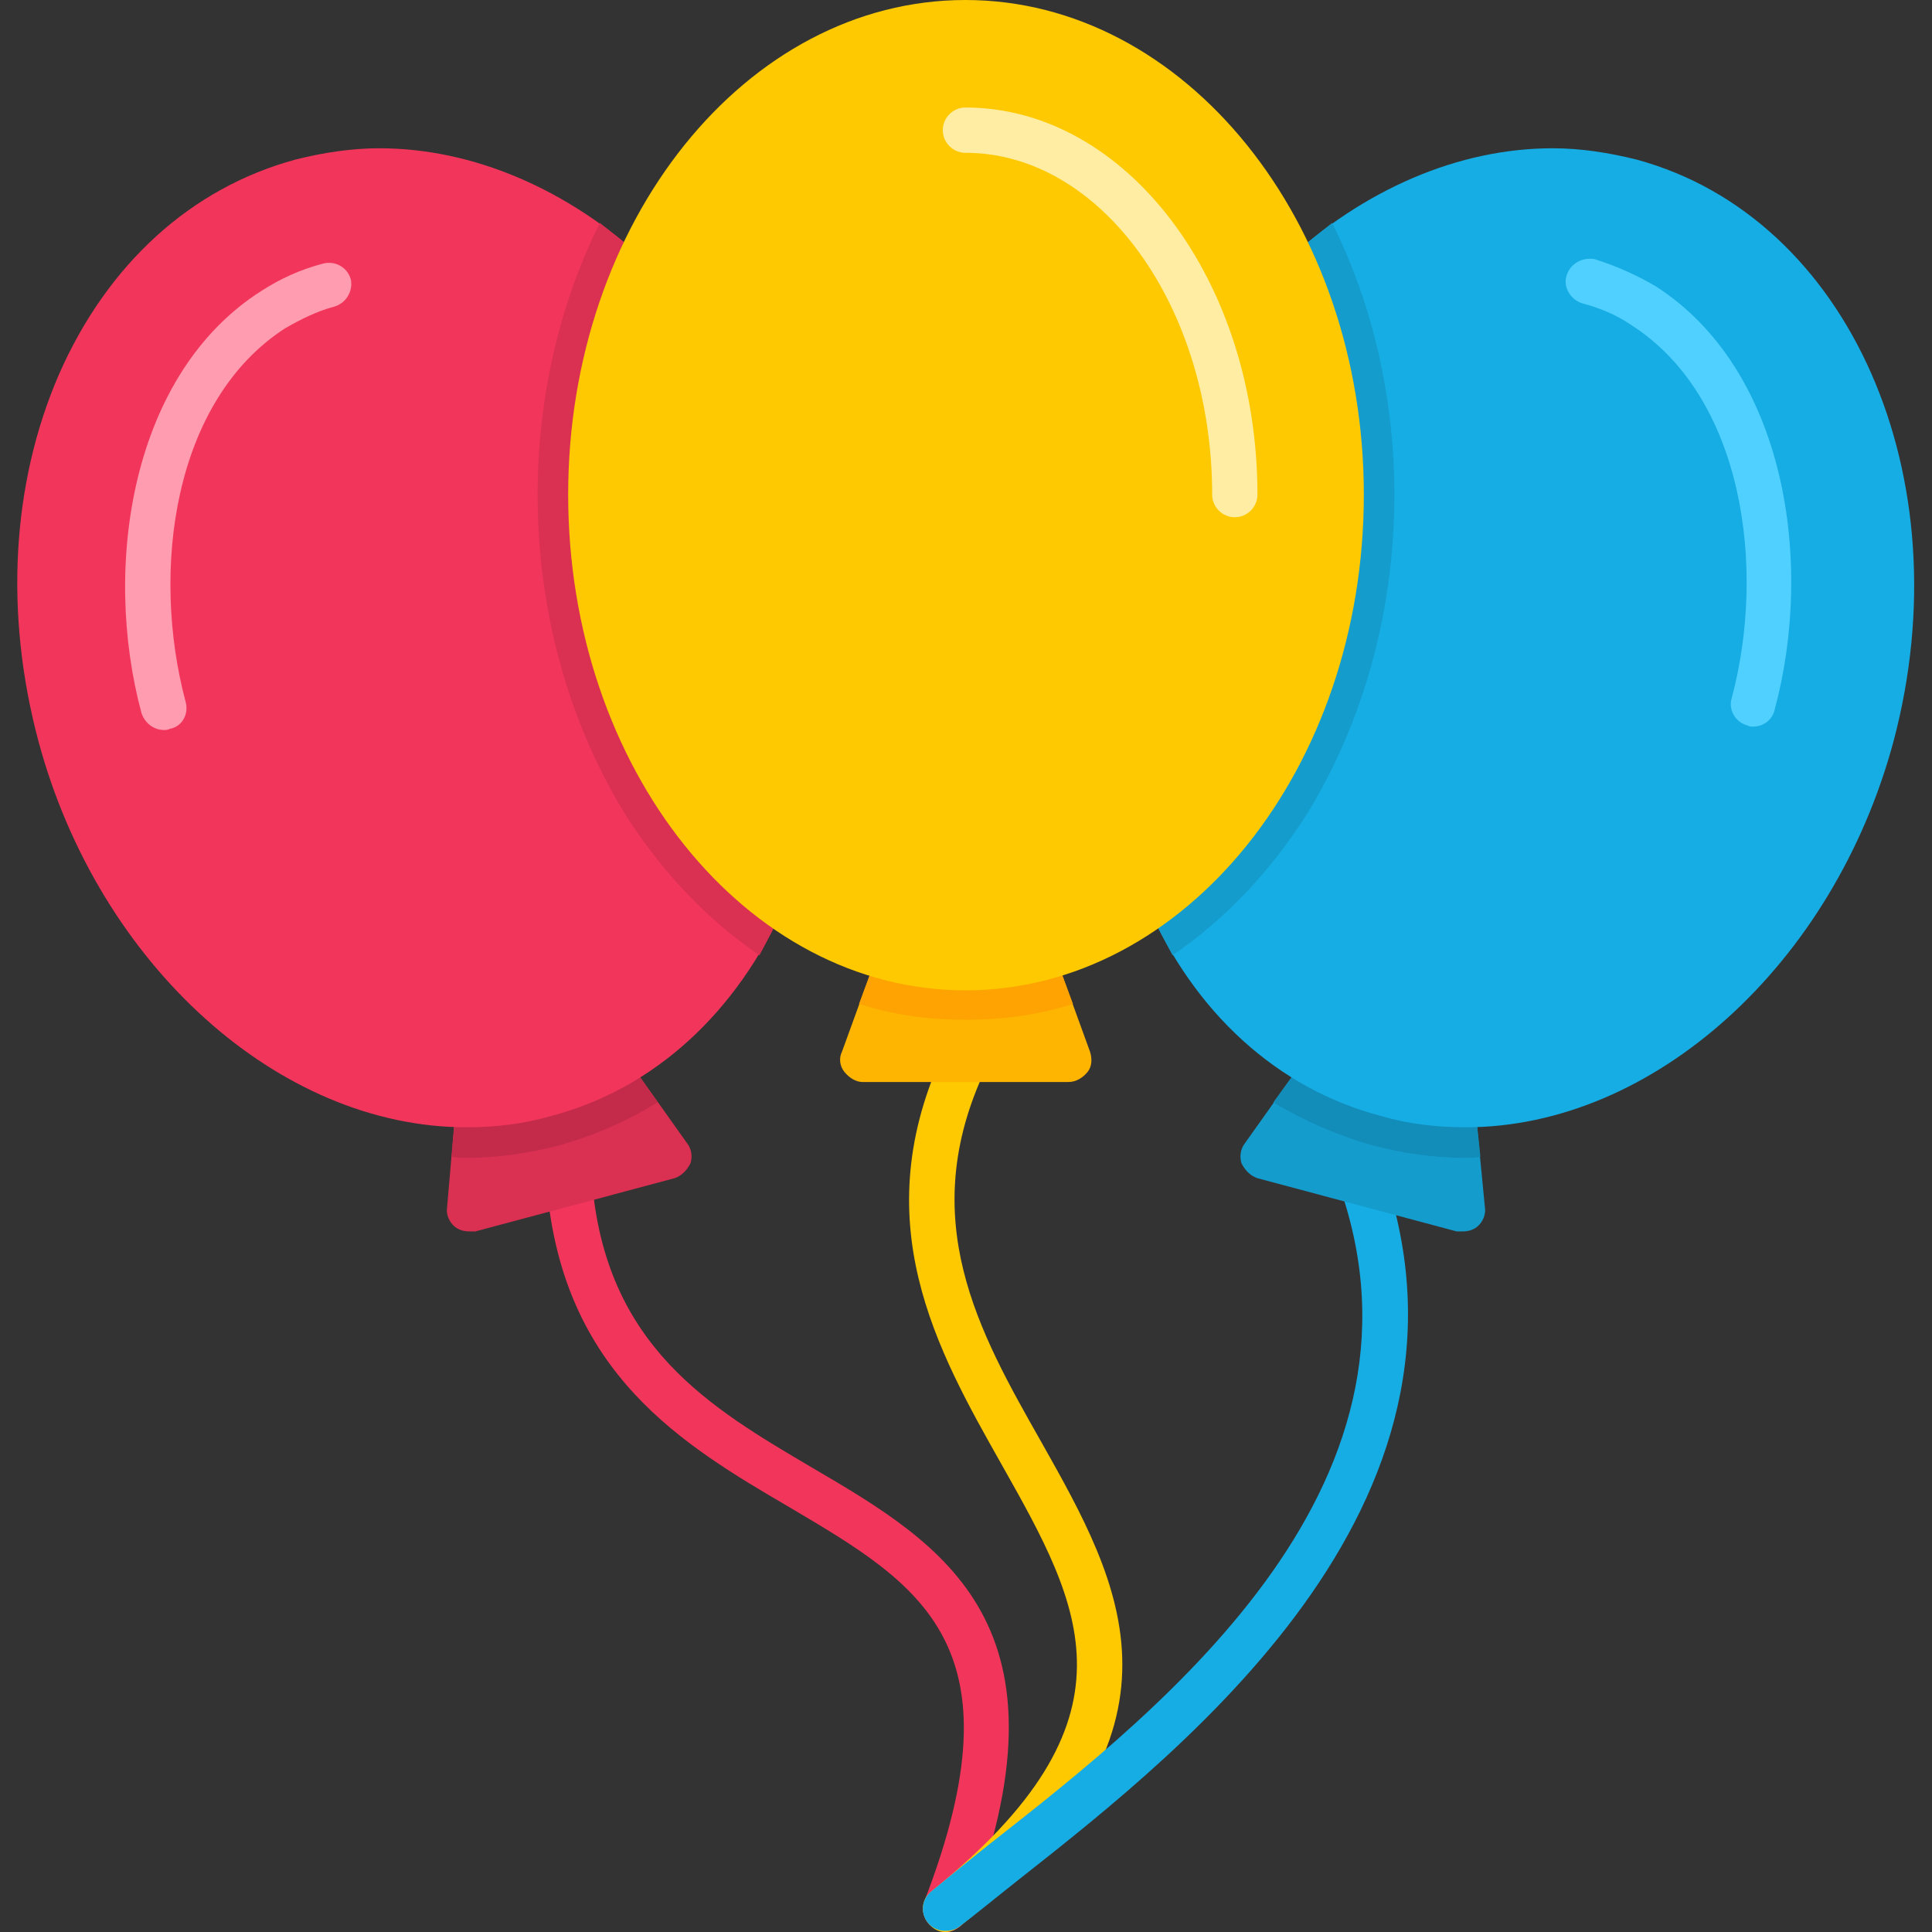 <svg clip-rule="evenodd" fill-rule="evenodd" height="512" image-rendering="optimizeQuality" shape-rendering="geometricPrecision" text-rendering="geometricPrecision" viewBox="0 0 1707 1707" width="512" xmlns="http://www.w3.org/2000/svg"><rect x="0" y="0" width="1707" height="1707" fill="#333333" stroke="none"/><g id="Layer_x0020_1"><g id="_562317568"><path d="m835 1707c-2 0-5-1-7-2-10-4-15-15-11-26 87-226-4-279-119-347-94-55-201-118-215-285-1-11 7-21 18-22s21 7 22 18c12 147 105 201 195 254 116 68 236 139 136 397-3 8-11 13-19 13z" fill="#f2355b"/><path d="m835 1707c-6 0-11-3-15-8-7-9-6-21 3-28 189-152 133-251 62-377-57-101-122-215-50-367 5-10 17-14 27-9 10 4 14 16 9 26-63 133-6 233 49 330 71 126 144 255-72 428-4 3-8 5-13 5z" fill="#fec901"/><path d="m835 1706c-5 0-11-2-15-7-7-8-6-21 3-28 12-10 39-32 53-43 153-120 408-321 303-592-4-11 1-22 12-26 10-4 22 1 26 11 115 299-165 520-316 639-14 11-41 33-53 42-4 3-8 4-13 4z" fill="#16ade4"/><path d="m1292 1088c-2 0-3 0-5 0l-176-47c-6-2-11-7-14-13-2-6-1-13 3-18l54-76c5-8 16-11 25-6 16 8 34 15 51 20 18 4 36 7 54 8 10 0 18 8 19 18l9 93c1 6-2 13-7 17-4 3-8 4-13 4z" fill="#149ccd"/><path d="m1125 974 29-40c5-8 16-11 25-6 16 8 34 15 51 20 18 4 36 7 54 8 10 0 18 8 19 18l5 48c-5 1-9 1-13 1-28 0-56-4-82-11-32-9-61-22-88-38z" fill="#128cb9"/><path d="m415 1088c-5 0-9-1-13-4-5-4-8-11-7-17l8-93c1-10 10-18 20-18 18-1 36-4 54-9 17-4 34-11 51-19 9-5 19-2 25 6l54 76c4 5 5 12 3 18-3 6-8 11-14 13l-176 47c-2 0-3 0-5 0z" fill="#da3052"/><path d="m399 1022 4-48c1-10 10-18 20-18 18-1 36-4 54-9 17-4 34-11 51-19 9-5 19-2 25 6l28 40c-26 16-55 29-87 38-27 7-54 11-82 11-4 0-9 0-13-1z" fill="#c42b4a"/><path d="m944 956h-182c-6 0-12-4-16-9s-5-12-2-18l32-88c3-9 13-14 23-12 36 8 73 8 109 0 10-2 19 3 23 12l32 88c2 6 2 13-2 18s-10 9-17 9z" fill="#feb501"/><path d="m759 887 17-46c3-9 13-14 23-12 36 8 73 8 109 0 10-2 19 3 23 12l17 46c-31 10-63 14-95 14s-63-4-94-14z" fill="#fea301"/><path d="m412 996c-166 0-325-144-378-341-30-112-24-227 18-324 43-98 117-165 209-190 24-6 49-10 74-10 83 0 167 36 237 101 6 5 8 14 5 22-24 57-35 119-35 183 0 138 54 264 146 338 8 5 10 15 6 23-43 97-116 164-207 188-24 7-49 10-75 10z" fill="#f2355b"/><path d="m530 197c14 11 28 22 42 35 6 5 8 14 5 22-24 57-35 119-35 183 0 138 54 264 146 338 8 5 10 15 6 23-7 16-15 31-23 46-47-32-86-74-117-122-53-85-79-185-79-285 0-82 18-166 55-240z" fill="#da3052"/><path d="m145 645c-9 0-17-6-20-15-35-130-9-300 106-373 17-11 35-19 54-24 11-3 22 3 25 14 2 10-4 21-15 24-15 4-29 11-43 19-99 64-119 214-88 330 3 11-3 22-14 24-2 1-4 1-5 1z" fill="#ff9cb0"/><path d="m1295 996c-26 0-51-3-75-10-91-24-165-91-207-188-4-8-2-18 5-23 92-74 147-200 147-338 0-63-12-127-35-183-3-8-1-17 5-22 70-65 154-101 237-101 25 0 50 4 74 10 188 51 289 281 227 514-53 197-212 341-378 341z" fill="#16ade4"/><path d="m1036 844c-8-15-16-30-23-46-4-8-2-18 5-23 92-74 147-200 147-338 0-63-12-127-35-183-3-8-1-17 5-22 14-13 28-24 42-35 37 74 55 158 55 240 0 100-26 200-79 285-31 48-70 90-117 122z" fill="#149ccd"/><path d="m1549 642c-2 0-3 0-5-1-11-3-17-14-14-24 31-116 10-267-89-330-13-9-28-15-43-19-10-3-17-14-14-24 3-11 14-17 25-15 19 6 37 14 54 24 115 74 140 244 105 374-2 9-10 15-19 15z" fill="#50d0ff"/><path d="m853 875c-194 0-351-196-351-438 0-241 157-437 351-437s352 196 352 437c0 242-158 438-352 438z" fill="#fec901"/><path d="m1091 457c-11 0-20-9-20-20 0-166-98-302-218-302-11 0-20-9-20-20s9-20 20-20c142 0 258 153 258 342 0 11-9 20-20 20z" fill="#ffeda3"/></g></g></svg>